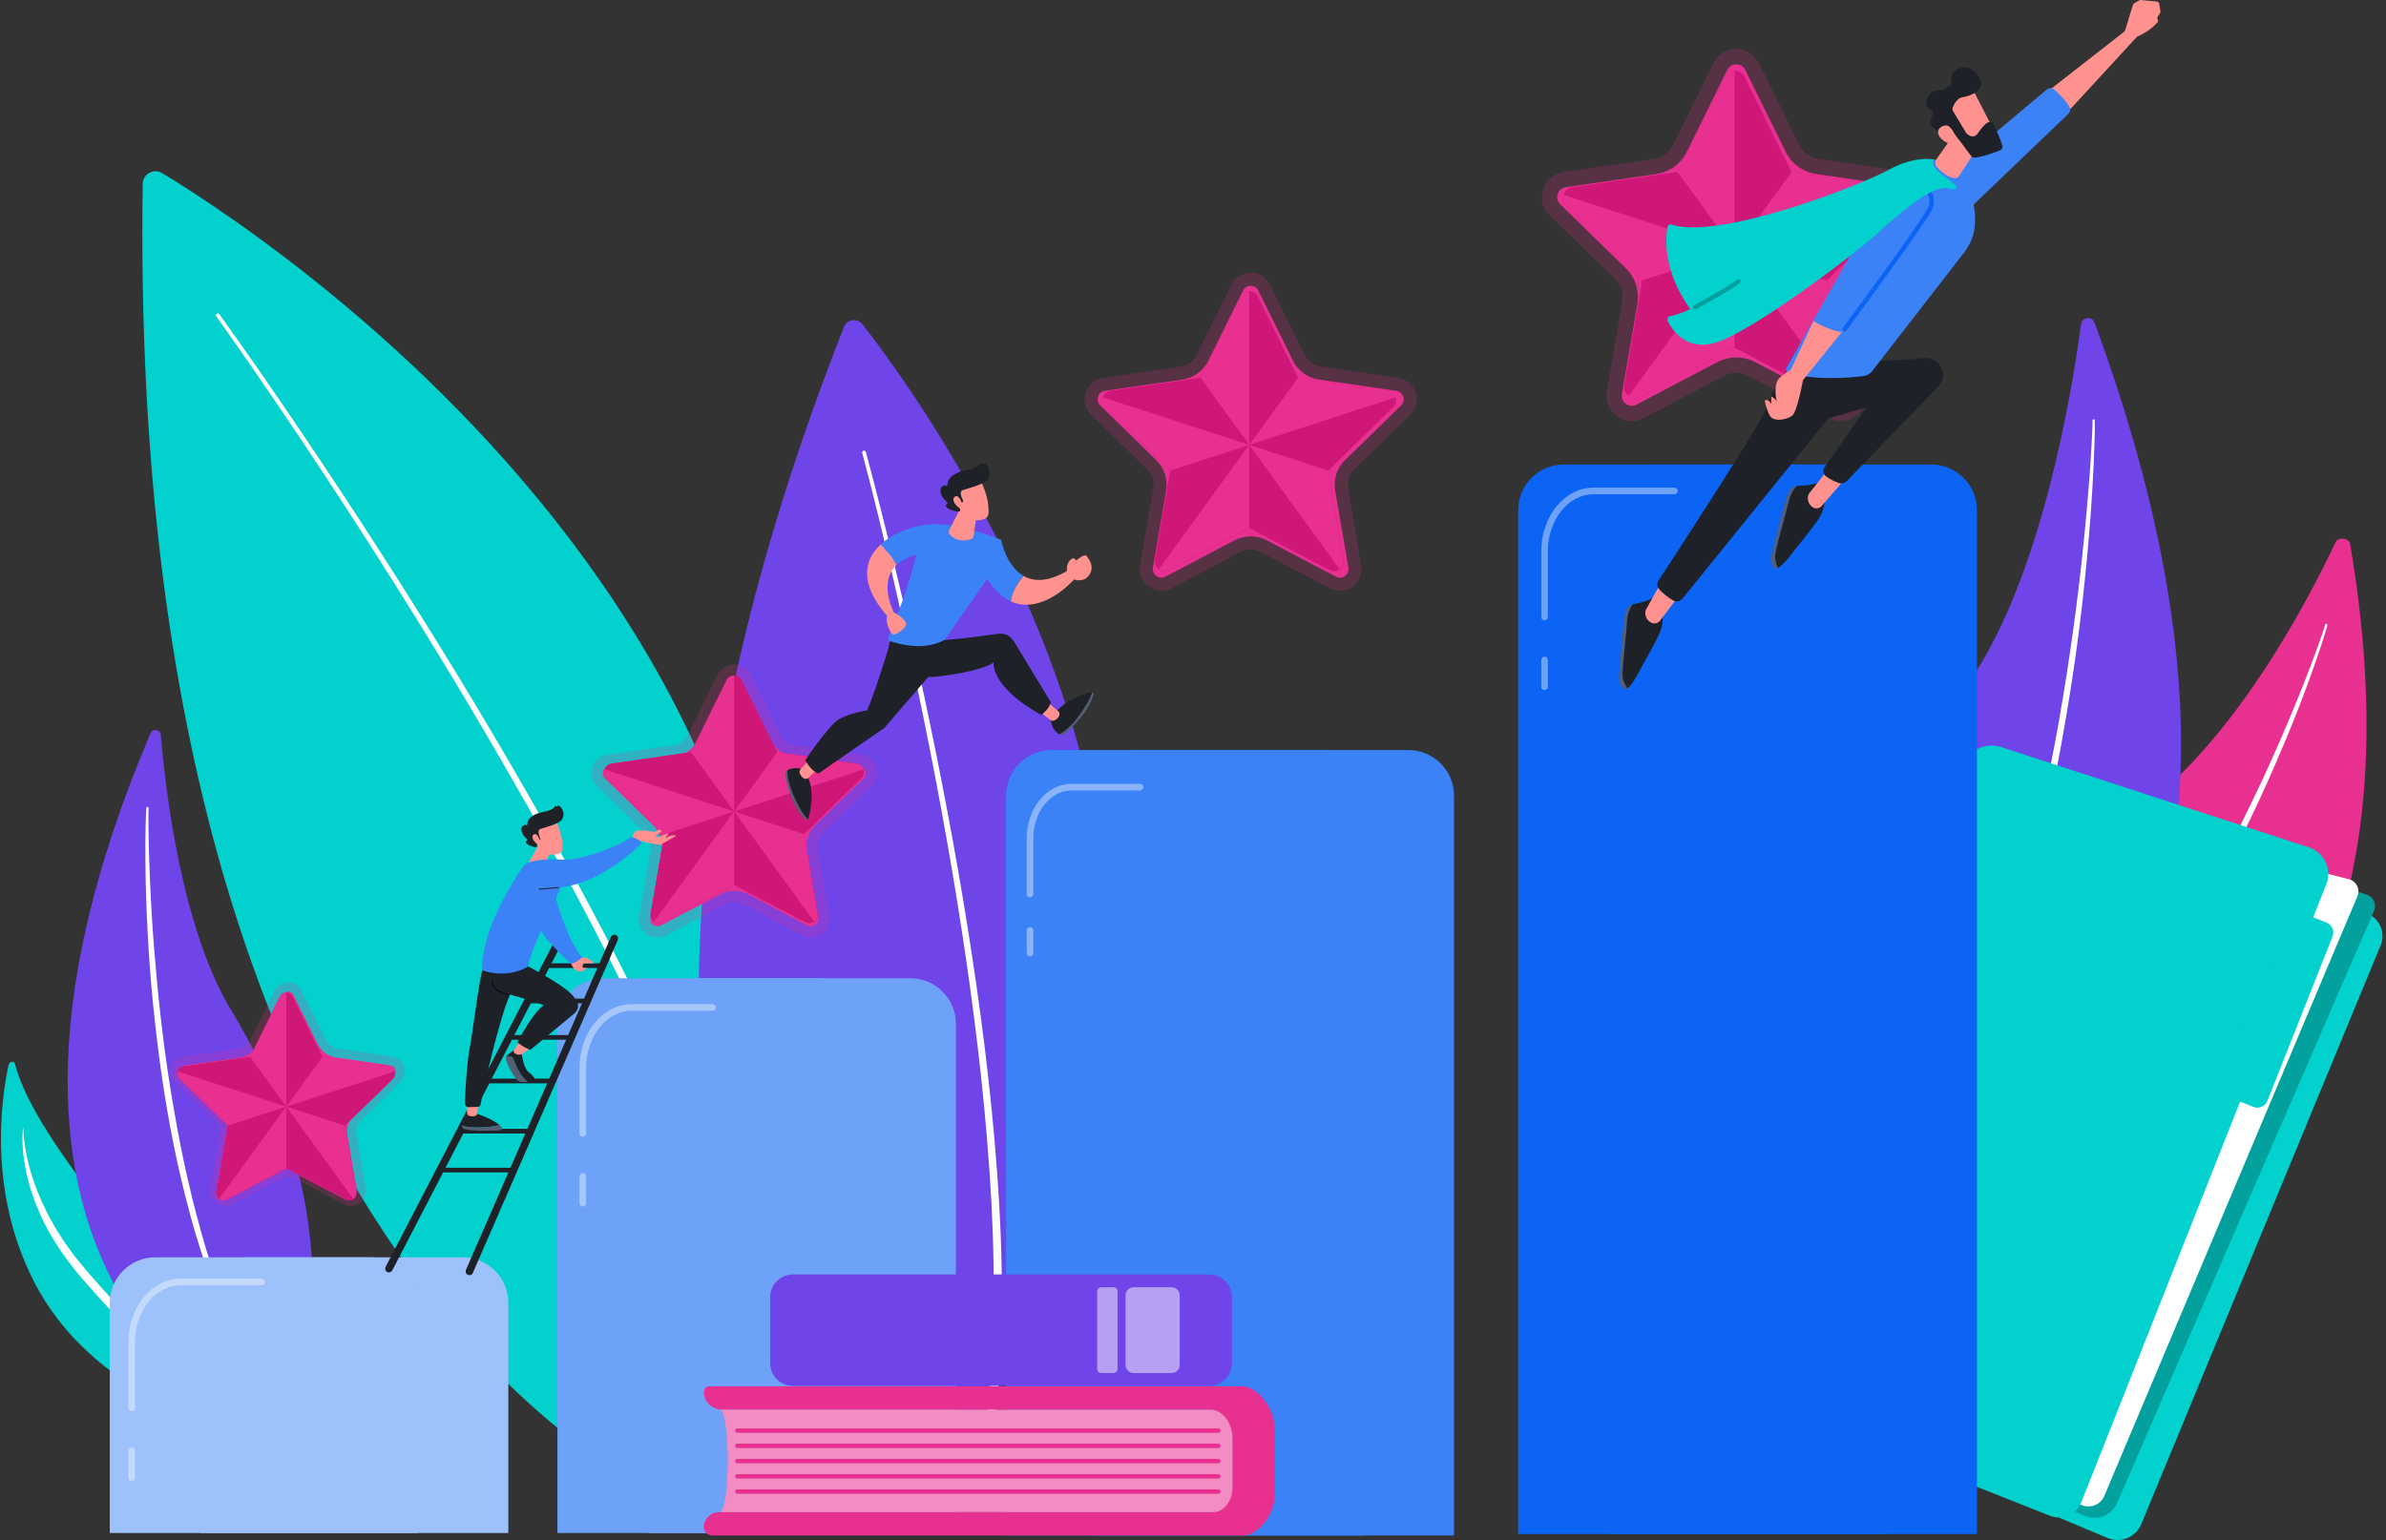 <svg width="570" height="368" viewBox="0 0 570 368" fill="none" xmlns="http://www.w3.org/2000/svg">
<rect x="0" y="0" width="570" height="368" fill="#333333" stroke="none"/>
<g clip-path="url(#clip0_7822_70955)">
<path d="M561.433 130.006C561.18 128.519 558.585 128.208 557.936 129.589C551.658 142.935 533.791 177.478 509.884 194.459C470.959 222.108 442.108 270.219 462.488 298.441C462.488 298.441 588.923 292.006 561.433 130.006Z" fill="#E83090"/>
<path d="M555.972 149.377C555.874 149.862 555.75 150.224 555.639 150.638L555.276 151.835L554.519 154.216C554.002 155.8 553.457 157.373 552.908 158.945C551.809 162.088 550.639 165.206 549.456 168.319C547.049 174.528 544.459 180.667 541.738 186.747C536.32 198.92 530.143 210.751 523.421 222.262C520.046 228.012 516.426 233.616 512.679 239.131C508.902 244.627 504.922 249.984 500.746 255.185C496.522 260.349 492.066 265.319 487.415 270.099C485.018 272.419 482.663 274.78 480.143 276.967C477.704 279.241 475.077 281.3 472.505 283.414C472.392 283.506 472.226 283.49 472.134 283.378C472.043 283.267 472.058 283.104 472.166 283.011L472.173 283.005C477.217 278.683 482.052 274.137 486.633 269.34C491.18 264.512 495.528 259.501 499.642 254.3C503.729 249.079 507.684 243.753 511.403 238.26C515.113 232.762 518.64 227.142 522.051 221.452C525.429 215.741 528.658 209.941 531.736 204.061L534.016 199.636L536.23 195.177C537.688 192.195 539.141 189.21 540.535 186.197C543.339 180.178 545.982 174.084 548.502 167.939C549.752 164.863 550.991 161.781 552.158 158.672C552.743 157.118 553.316 155.559 553.876 153.996L554.702 151.648L555.099 150.47C555.219 150.086 555.362 149.659 555.447 149.332L555.466 149.26C555.502 149.121 555.644 149.038 555.783 149.074C555.917 149.109 555.998 149.243 555.972 149.377Z" fill="white"/>
<path d="M500.374 77.094C499.772 75.461 497.376 75.72 497.145 77.445C494.915 94.121 487.696 137.664 470.642 162.641C442.874 203.311 429.278 264.894 454.616 292.209C454.616 292.209 565.896 255.022 500.374 77.094Z" fill="#6F44E8"/>
<path d="M500.417 100.432C500.449 100.955 500.434 101.398 500.439 101.871L500.422 103.267L500.356 106.058C500.3 107.918 500.217 109.776 500.132 111.635C499.951 115.35 499.723 119.064 499.461 122.775C498.926 130.196 498.192 137.602 497.346 144.996C496.509 152.391 495.469 159.763 494.275 167.11C493.074 174.455 491.768 181.787 490.223 189.071C487.161 203.643 483.314 218.065 478.46 232.155C477.874 233.923 477.185 235.656 476.552 237.408L475.583 240.028C475.249 240.897 474.892 241.758 474.547 242.624C473.843 244.349 473.18 246.089 472.443 247.8L470.203 252.92C467.079 259.684 463.664 266.318 459.786 272.677C459.711 272.801 459.549 272.841 459.425 272.765C459.303 272.691 459.263 272.535 459.332 272.411L459.334 272.409C462.975 265.939 466.256 259.282 469.206 252.479L471.361 247.352C472.07 245.639 472.705 243.896 473.381 242.17C473.71 241.304 474.053 240.443 474.373 239.573L475.299 236.951C475.904 235.199 476.564 233.466 477.123 231.698C479.501 224.674 481.591 217.554 483.522 210.393C485.449 203.23 487.082 195.99 488.665 188.743C491.773 174.23 494.113 159.558 496.032 144.836C496.977 137.472 497.775 130.088 498.438 122.692C498.775 118.994 499.078 115.293 499.335 111.589C499.459 109.736 499.574 107.883 499.677 106.03L499.818 103.25L499.873 101.86C499.884 101.404 499.904 100.917 499.896 100.512L499.895 100.453C499.892 100.309 500.007 100.19 500.151 100.187C500.292 100.184 500.408 100.293 500.417 100.432Z" fill="white"/>
<path d="M38.749 41.365C69.682 60.139 245.231 176.746 165.399 361.133C165.399 361.133 30.067 314.117 34.096 43.927C34.132 41.564 36.728 40.139 38.749 41.365Z" fill="#03D1CE"/>
<path d="M52.395 75.078C59.152 84.464 65.708 93.98 72.185 103.555C78.656 113.132 85.017 122.784 91.264 132.509C97.511 142.235 103.645 152.033 109.662 161.905C115.674 171.779 121.535 181.746 127.269 191.786C138.7 211.885 149.556 232.332 159.274 253.338C164.166 263.825 168.681 274.493 172.783 285.325C176.868 296.161 180.534 307.179 183.311 318.459C183.45 319.024 183.105 319.594 182.54 319.733C181.975 319.873 181.405 319.527 181.266 318.962L181.265 318.958L181.263 318.953C178.563 307.774 174.97 296.809 170.952 286.011C166.918 275.217 162.468 264.568 157.636 254.091C148.039 233.105 137.291 212.646 125.965 192.525C120.282 182.474 114.472 172.493 108.509 162.603C102.542 152.715 96.456 142.899 90.257 133.154C84.057 123.409 77.743 113.737 71.319 104.138C64.89 94.543 58.375 84.999 51.672 75.601L51.669 75.598C51.526 75.398 51.573 75.119 51.773 74.976C51.974 74.832 52.251 74.877 52.395 75.078Z" fill="white"/>
<path d="M560.083 215.707L565.797 218.396C568.623 219.726 569.906 223.041 568.713 225.927L511.542 364.204C510.24 367.353 506.623 368.84 503.483 367.517L463.578 350.706L560.083 215.707Z" fill="#03D1CE"/>
<path d="M489.746 187.964L565.47 213.82C567.036 214.354 567.813 216.112 567.154 217.631L505.767 359.137C504.457 362.156 500.936 363.53 497.927 362.195L446.536 339.398L489.746 187.964Z" fill="#02A19E"/>
<path d="M492.518 192.549L561.171 210.111C562.936 210.562 563.886 212.478 563.178 214.156L502.707 357.452C501.854 359.473 499.568 360.471 497.507 359.723L448.873 342.074L492.518 192.549Z" fill="white"/>
<path d="M478.191 178.556L551.604 202.492C555.262 203.685 557.157 207.717 555.738 211.295L497.233 358.91C496.046 361.903 492.658 363.368 489.665 362.182L423.609 336.002C420.492 334.766 418.886 331.309 419.952 328.131L468.471 183.445C469.82 179.423 474.158 177.241 478.191 178.556Z" fill="#03D1CE"/>
<path d="M538.333 264.499L531.97 261.977C530.652 261.454 530.006 259.962 530.529 258.643L546.095 219.367C546.618 218.049 548.11 217.404 549.429 217.926L555.792 220.448C557.11 220.97 557.755 222.463 557.233 223.782L541.666 263.057C541.144 264.376 539.651 265.021 538.333 264.499Z" fill="#03D1CE"/>
<path d="M206.031 77.48C224.793 101.398 328.294 245.047 210.942 366.383C210.942 366.383 118.459 289.354 201.615 78.117C202.342 76.269 204.805 75.917 206.031 77.48Z" fill="#6F44E8"/>
<path d="M206.848 108.006C209.387 117.387 211.729 126.809 213.99 136.254C216.246 145.699 218.394 155.171 220.431 164.666C224.505 183.657 228.156 202.743 231.216 221.931C234.261 241.119 236.752 260.411 238.182 279.809C238.928 289.504 239.323 299.232 239.346 308.967C239.354 318.701 238.979 328.454 237.826 338.155C237.757 338.732 237.233 339.145 236.655 339.076C236.078 339.008 235.665 338.484 235.734 337.906L235.734 337.9L235.735 337.896C236.924 328.317 237.349 318.638 237.391 308.964C237.419 299.287 237.077 289.601 236.383 279.936C235.059 260.599 232.675 241.334 229.734 222.163C226.779 202.991 223.232 183.908 219.261 164.914C217.275 155.417 215.179 145.943 212.974 136.494C210.764 127.047 208.471 117.614 205.987 108.241L205.986 108.237C205.923 107.999 206.065 107.754 206.303 107.691C206.541 107.629 206.784 107.77 206.848 108.006Z" fill="white"/>
<path d="M472.283 366.583H384.357V121.906C384.357 115.883 389.24 111 395.264 111H461.376C467.4 111 472.283 115.883 472.283 121.906V366.583Z" fill="#0B64F4"/>
<path d="M450.605 366.583H362.68V121.906C362.68 115.883 367.563 111 373.586 111H439.699C445.722 111 450.605 115.883 450.605 121.906V366.583Z" fill="#0B64F4"/>
<path d="M368.984 148.233C368.548 148.233 368.194 147.879 368.194 147.443V131.733C368.194 123.348 373.794 116.526 380.676 116.526H400.011C400.447 116.526 400.801 116.88 400.801 117.316C400.801 117.753 400.447 118.106 400.011 118.106H380.676C374.665 118.106 369.774 124.219 369.774 131.733V147.442C369.774 147.879 369.421 148.233 368.984 148.233Z" fill="white" fill-opacity="0.4"/>
<path d="M368.984 164.89C368.548 164.89 368.194 164.536 368.194 164.1V157.699C368.194 157.263 368.548 156.909 368.984 156.909C369.421 156.909 369.774 157.263 369.774 157.699V164.1C369.774 164.536 369.421 164.89 368.984 164.89Z" fill="white" fill-opacity="0.4"/>
<path d="M347.361 366.905H262.024V190.134C262.024 184.111 266.907 179.228 272.93 179.228H336.455C342.478 179.228 347.361 184.111 347.361 190.134V366.905Z" fill="#3A82F6"/>
<path d="M325.683 366.905H240.346V190.134C240.346 184.111 245.229 179.228 251.252 179.228H314.777C320.8 179.228 325.683 184.111 325.683 190.134V366.905Z" fill="#3A82F6"/>
<path d="M246.067 214.418C245.631 214.418 245.277 214.064 245.277 213.628V200.312C245.277 193.139 250.078 187.303 255.977 187.303H272.365C272.802 187.303 273.155 187.657 273.155 188.093C273.155 188.53 272.802 188.883 272.365 188.883H255.977C250.949 188.883 246.858 194.011 246.858 200.312V213.628C246.858 214.064 246.504 214.418 246.067 214.418Z" fill="white" fill-opacity="0.4"/>
<path d="M246.067 228.536C245.631 228.536 245.277 228.182 245.277 227.746V222.321C245.277 221.885 245.631 221.531 246.067 221.531C246.504 221.531 246.857 221.885 246.857 222.321V227.746C246.858 228.182 246.504 228.536 246.067 228.536Z" fill="white" fill-opacity="0.4"/>
<path d="M53.054 340.521C53.054 340.521 55.603 326.671 44.289 312.923C33.793 300.166 7.605 270.694 3.566 254.17C3.388 253.438 2.228 253.678 2.054 254.485C0.189 263.14 -2.755 284.801 8.03 306.066C21.938 333.488 53.054 340.521 53.054 340.521Z" fill="#03D1CE"/>
<path d="M5.569 269.562C5.59 271.298 5.808 273.023 6.107 274.723C6.239 275.576 6.434 276.418 6.617 277.26C6.801 278.102 7.058 278.927 7.262 279.762C8.207 283.072 9.49 286.274 11.033 289.335L11.6 290.488C11.793 290.87 12.016 291.238 12.222 291.613C12.648 292.357 13.052 293.112 13.493 293.847L14.886 296.007C15.329 296.74 15.84 297.429 16.342 298.123C16.847 298.815 17.336 299.519 17.854 300.201L19.484 302.19C20.543 303.528 21.721 304.819 22.849 306.128C25.145 308.724 27.483 311.282 29.849 313.818C32.217 316.351 34.622 318.854 37.024 321.37C38.227 322.626 39.433 323.881 40.615 325.165C41.211 325.802 41.802 326.443 42.386 327.095L43.265 328.067L44.117 329.068C45.258 330.396 46.339 331.788 47.358 333.224C48.357 334.678 49.236 336.224 49.894 337.866C49.948 338.001 49.883 338.155 49.748 338.209C49.62 338.26 49.477 338.205 49.415 338.085L49.41 338.077C48.629 336.548 47.657 335.135 46.61 333.776C45.528 332.44 44.389 331.15 43.181 329.912C40.793 327.416 38.279 325.019 35.805 322.573L32.087 318.905C30.864 317.662 29.637 316.425 28.43 315.164C27.215 313.913 26.017 312.644 24.832 311.363C23.657 310.073 22.483 308.781 21.327 307.473C16.678 302.29 12.36 296.516 9.544 290.037C8.105 286.817 6.956 283.462 6.239 280.015C5.899 278.288 5.612 276.553 5.481 274.802C5.342 273.055 5.306 271.295 5.503 269.556C5.505 269.539 5.521 269.526 5.539 269.528C5.556 269.529 5.568 269.546 5.569 269.562Z" fill="white"/>
<path d="M35.956 175.228C36.478 174.003 38.299 174.292 38.41 175.619C39.48 188.447 43.342 221.998 55.425 241.734C75.1 273.869 83.149 321.448 62.747 341.36C62.747 341.36 -20.88 308.711 35.956 175.228Z" fill="#6F44E8"/>
<path d="M35.491 193.154C35.473 193.45 35.47 193.828 35.463 194.175L35.457 195.239L35.468 197.368L35.532 201.627C35.596 204.467 35.696 207.306 35.822 210.143C36.063 215.819 36.4 221.489 36.854 227.15C37.787 238.468 39.01 249.764 40.844 260.966C41.785 266.561 42.748 272.153 43.944 277.699C45.142 283.242 46.467 288.758 48.007 294.215C51.048 305.136 54.909 315.842 59.949 326.02C60.015 326.15 59.963 326.308 59.833 326.374C59.707 326.438 59.553 326.388 59.483 326.266C56.734 321.27 54.36 316.073 52.209 310.788C50.101 305.485 48.303 300.066 46.648 294.606C43.462 283.648 41.054 272.476 39.272 261.217C38.371 255.588 37.655 249.932 37.02 244.27C36.388 238.607 35.879 232.931 35.533 227.245C35.179 221.56 34.908 215.87 34.796 210.176C34.746 207.329 34.722 204.481 34.733 201.634C34.744 200.21 34.755 198.786 34.788 197.363L34.853 195.227L34.898 194.158C34.921 193.795 34.927 193.461 34.975 193.049C34.992 192.906 35.121 192.803 35.264 192.82C35.402 192.836 35.502 192.957 35.494 193.094L35.491 193.154Z" fill="white"/>
<path d="M228.375 366.314H154.842V244.664C154.842 238.641 159.725 233.758 165.748 233.758H217.469C223.493 233.758 228.375 238.641 228.375 244.664V366.314Z" fill="#6DA2F8"/>
<path d="M206.697 366.314H133.164V244.664C133.164 238.641 138.047 233.758 144.07 233.758H195.791C201.814 233.758 206.697 238.641 206.697 244.664L206.697 366.314Z" fill="#6DA2F8"/>
<path d="M139.234 271.651C138.798 271.651 138.444 271.297 138.444 270.861V255.151C138.444 246.767 144.044 239.945 150.926 239.945H170.261C170.697 239.945 171.051 240.299 171.051 240.735C171.051 241.171 170.697 241.525 170.261 241.525H150.926C144.915 241.525 140.024 247.638 140.024 255.151V270.861C140.024 271.297 139.671 271.651 139.234 271.651Z" fill="white" fill-opacity="0.4"/>
<path d="M139.234 288.308C138.798 288.308 138.444 287.954 138.444 287.518V281.118C138.444 280.682 138.798 280.328 139.234 280.328C139.671 280.328 140.024 280.682 140.024 281.118V287.518C140.024 287.954 139.671 288.308 139.234 288.308Z" fill="white" fill-opacity="0.4"/>
<path d="M420.209 15.088L429.865 34.655C430.748 36.443 432.454 37.682 434.427 37.968L456.019 41.106C460.988 41.828 462.972 47.934 459.376 51.438L443.752 66.669C442.324 68.06 441.672 70.065 442.01 72.031L445.698 93.536C446.547 98.484 441.353 102.258 436.909 99.922L417.596 89.769C415.831 88.841 413.723 88.841 411.958 89.769L392.645 99.922C388.201 102.258 383.007 98.484 383.855 93.536L387.544 72.031C387.881 70.065 387.229 68.06 385.801 66.669L370.177 51.438C366.582 47.934 368.565 41.828 373.534 41.106L395.127 37.968C397.1 37.682 398.805 36.443 399.688 34.655L409.344 15.088C411.567 10.586 417.987 10.586 420.209 15.088Z" fill="#E83090" fill-opacity="0.2"/>
<path d="M439.729 96.972C439.352 96.972 438.976 96.875 438.611 96.683L419.299 86.53C417.91 85.799 416.346 85.413 414.777 85.413C413.208 85.413 411.644 85.8 410.255 86.53L390.942 96.683C390.577 96.875 390.202 96.972 389.825 96.972C389.131 96.972 388.437 96.641 387.969 96.086C387.652 95.709 387.306 95.068 387.462 94.155L391.151 72.65C391.691 69.497 390.647 66.282 388.356 64.049L372.732 48.819C371.768 47.879 371.986 46.786 372.125 46.36C372.263 45.934 372.729 44.921 374.061 44.728L395.653 41.59C398.819 41.13 401.554 39.143 402.97 36.274L412.626 16.708C413.222 15.502 414.329 15.371 414.777 15.371C415.225 15.371 416.332 15.502 416.928 16.708L426.584 36.274C428 39.143 430.735 41.13 433.901 41.59L455.493 44.728C456.825 44.921 457.291 45.934 457.43 46.36C457.568 46.786 457.786 47.879 456.823 48.819L441.198 64.049C438.908 66.282 437.863 69.497 438.403 72.65L442.092 94.155C442.249 95.068 441.903 95.709 441.585 96.085C441.116 96.641 440.422 96.972 439.729 96.972Z" fill="#E83090"/>
<path d="M394.295 67.422C394.064 67.422 393.849 67.275 393.773 67.042C393.133 65.073 392.011 63.267 390.527 61.821L384.583 56.027C384.366 55.815 384.361 55.468 384.573 55.251C384.784 55.033 385.132 55.029 385.349 55.24L391.293 61.035C392.903 62.605 394.122 64.565 394.817 66.703C394.91 66.991 394.753 67.301 394.464 67.395C394.408 67.413 394.351 67.422 394.295 67.422Z" fill="white"/>
<path d="M405.967 85.198C405.77 85.198 405.579 85.092 405.481 84.905C405.34 84.636 405.443 84.305 405.712 84.164L408.297 82.804C410.288 81.758 412.528 81.205 414.777 81.205C417.025 81.205 419.266 81.758 421.257 82.805C421.525 82.946 421.628 83.278 421.487 83.546C421.346 83.814 421.014 83.917 420.746 83.776C418.912 82.812 416.848 82.302 414.777 82.302C412.705 82.302 410.641 82.812 408.808 83.776L406.222 85.135C406.141 85.178 406.053 85.198 405.967 85.198Z" fill="white"/>
<path d="M432.844 89.562C432.413 89.562 431.98 89.498 431.555 89.368C431.265 89.28 431.102 88.973 431.19 88.683C431.279 88.393 431.585 88.23 431.875 88.318C432.987 88.658 434.184 88.391 435.077 87.605C435.972 86.817 436.369 85.687 436.166 84.505L434.255 73.36C433.48 68.842 434.977 64.234 438.26 61.035L446.357 53.142C447.298 52.224 447.618 50.93 447.212 49.679C446.805 48.428 445.786 47.569 444.485 47.38L433.295 45.754C428.759 45.095 424.839 42.247 422.81 38.136L417.806 27.997C417.224 26.818 416.091 26.114 414.776 26.114C413.461 26.114 412.329 26.818 411.747 27.997L406.743 38.136C404.714 42.247 400.794 45.095 396.258 45.754L385.068 47.38C384.401 47.477 383.792 47.757 383.308 48.189C383.082 48.391 382.735 48.371 382.533 48.145C382.331 47.919 382.351 47.571 382.577 47.37C383.223 46.794 384.029 46.421 384.911 46.294L396.1 44.667C400.278 44.06 403.889 41.437 405.758 37.65L410.762 27.511C411.522 25.972 413.06 25.016 414.776 25.016C416.492 25.016 418.03 25.972 418.79 27.511L423.794 37.65C425.663 41.438 429.274 44.06 433.453 44.667L444.642 46.294C446.34 46.54 447.725 47.708 448.255 49.34C448.786 50.972 448.352 52.731 447.122 53.928L439.026 61.821C436.002 64.768 434.623 69.013 435.336 73.175L437.248 84.319C437.513 85.862 436.972 87.398 435.802 88.429C434.961 89.17 433.913 89.562 432.844 89.562Z" fill="white"/>
<g clip-path="url(#clip1_7822_70955)">
<path d="M453.089 44.74L428.006 41.096L416.789 18.366C415.807 16.378 412.963 16.377 411.981 18.366L400.764 41.096L375.681 44.74C373.487 45.059 372.606 47.764 374.195 49.313L392.345 67.005L388.06 91.986C387.888 92.992 388.301 94.008 389.127 94.608C389.952 95.208 391.046 95.287 391.95 94.812L414.385 83.018C438.81 95.858 437.132 95.12 438.067 95.12C439.719 95.12 440.991 93.631 440.709 91.986L436.425 67.005L454.575 49.313C456.162 47.765 455.285 45.059 453.089 44.74Z" fill="#CF1777"/>
<path d="M414.385 16.872C413.362 16.872 412.432 17.453 411.981 18.366L400.763 41.096L375.681 44.74C373.487 45.059 372.606 47.764 374.195 49.312L392.345 67.005L388.06 91.986C387.888 92.992 388.301 94.008 389.127 94.608C389.952 95.208 391.046 95.287 391.95 94.812L414.385 83.017H414.385V16.872Z" fill="#E83090"/>
<path d="M375.681 44.74C373.487 45.059 372.606 47.764 374.195 49.312L392.345 67.005L388.06 91.986C387.888 92.992 388.301 94.008 389.127 94.608C389.952 95.208 391.046 95.287 391.95 94.812L414.385 83.018C438.81 95.858 437.132 95.12 438.067 95.12C438.623 95.12 439.176 94.947 439.643 94.608L400.763 41.095L375.681 44.74Z" fill="#CF1777"/>
<path d="M374.195 49.313L392.345 67.005L388.06 91.986C387.888 92.992 388.301 94.008 389.127 94.608C389.952 95.208 391.046 95.287 391.95 94.812L414.385 83.018C438.809 95.858 437.132 95.12 438.067 95.12C439.719 95.12 440.991 93.631 440.709 91.986L436.424 67.005L373.516 46.565C373.203 47.688 373.517 48.652 374.195 49.313Z" fill="#E83090"/>
<path d="M388.06 91.986C387.888 92.992 388.301 94.008 389.127 94.608C389.952 95.208 391.046 95.287 391.95 94.812L414.385 83.017C438.809 95.858 437.132 95.12 438.067 95.12C439.719 95.12 440.991 93.631 440.709 91.986L436.424 67.005L454.575 49.312C455.305 48.6 455.568 47.535 455.253 46.565L392.345 67.005L388.06 91.986Z" fill="#CF1777"/>
<path d="M391.95 94.812L414.385 83.017C438.81 95.858 437.132 95.12 438.067 95.12C439.719 95.12 440.991 93.631 440.709 91.986L436.425 67.005L454.575 49.312C456.162 47.765 455.284 45.059 453.089 44.74L428.006 41.096L389.127 94.608C389.952 95.208 391.047 95.287 391.95 94.812Z" fill="#E83090"/>
<path d="M455.253 46.565L414.385 59.843L389.127 94.608C389.952 95.208 391.047 95.287 391.95 94.812L414.385 83.018C438.81 95.858 437.132 95.12 438.067 95.12C439.719 95.12 440.991 93.631 440.709 91.986L436.425 67.005L454.575 49.312C455.305 48.6 455.568 47.535 455.253 46.565Z" fill="#CF1777"/>
<path d="M436.425 67.005L414.385 59.843L389.127 94.608C389.952 95.208 391.047 95.287 391.95 94.812L414.385 83.017C438.81 95.858 437.132 95.12 438.067 95.12C439.719 95.12 440.991 93.631 440.709 91.986L436.425 67.005Z" fill="#E83090"/>
<path d="M389.127 94.608C389.952 95.208 391.047 95.287 391.95 94.812L414.385 83.017C438.81 95.858 437.132 95.12 438.067 95.12C438.623 95.12 439.176 94.947 439.643 94.608L414.385 59.843L389.127 94.608Z" fill="#CF1777"/>
<path d="M414.385 59.844L414.385 59.843L389.127 94.608C389.952 95.208 391.047 95.287 391.95 94.812L414.385 83.017H414.385V59.844Z" fill="#E83090"/>
</g>
<path d="M303.42 68.058L311.673 84.781C312.427 86.309 313.885 87.368 315.572 87.613L334.027 90.295C338.273 90.912 339.969 96.131 336.896 99.126L323.542 112.144C322.322 113.333 321.765 115.047 322.053 116.726L325.205 135.107C325.931 139.337 321.491 142.562 317.693 140.565L301.186 131.887C299.678 131.094 297.876 131.094 296.367 131.887L279.861 140.565C276.062 142.562 271.623 139.337 272.348 135.107L275.501 116.726C275.789 115.047 275.232 113.333 274.012 112.144L260.657 99.126C257.584 96.131 259.28 90.912 263.527 90.295L281.982 87.613C283.668 87.368 285.126 86.309 285.88 84.781L294.134 68.058C296.033 64.209 301.521 64.209 303.42 68.058Z" fill="#E83090" fill-opacity="0.2"/>
<path d="M320.103 138.044C319.782 138.044 319.46 137.961 319.149 137.797L302.642 129.119C301.455 128.494 300.118 128.165 298.777 128.165C297.436 128.165 296.099 128.495 294.912 129.119L278.405 137.797C278.094 137.961 277.772 138.044 277.451 138.044C276.857 138.044 276.264 137.761 275.864 137.286C275.593 136.964 275.297 136.416 275.431 135.636L278.584 117.256C279.046 114.561 278.153 111.813 276.195 109.904L262.841 96.887C262.017 96.084 262.204 95.15 262.322 94.786C262.44 94.421 262.838 93.556 263.977 93.39L282.432 90.709C285.137 90.316 287.475 88.617 288.685 86.165L296.939 69.442C297.448 68.411 298.394 68.299 298.777 68.299C299.16 68.299 300.106 68.411 300.615 69.442L308.869 86.165C310.079 88.617 312.417 90.316 315.122 90.709L333.578 93.39C334.716 93.556 335.114 94.421 335.233 94.786C335.351 95.15 335.537 96.084 334.714 96.887L321.359 109.904C319.402 111.813 318.509 114.561 318.971 117.255L322.123 135.636C322.257 136.416 321.962 136.964 321.69 137.286C321.289 137.76 320.696 138.044 320.103 138.044Z" fill="#E83090"/>
<path d="M281.271 112.787C281.073 112.787 280.889 112.661 280.825 112.463C280.278 110.779 279.318 109.236 278.05 108L272.97 103.048C272.784 102.867 272.78 102.57 272.961 102.384C273.142 102.199 273.439 102.195 273.625 102.376L278.705 107.328C280.082 108.67 281.123 110.345 281.717 112.173C281.797 112.419 281.662 112.684 281.416 112.764C281.368 112.78 281.319 112.787 281.271 112.787Z" fill="white"/>
<path d="M291.247 127.981C291.079 127.981 290.916 127.89 290.832 127.73C290.711 127.501 290.799 127.217 291.029 127.096L293.239 125.935C294.94 125.04 296.855 124.568 298.777 124.568C300.699 124.568 302.614 125.04 304.315 125.935C304.545 126.056 304.633 126.339 304.512 126.568C304.392 126.798 304.108 126.886 303.879 126.765C302.312 125.941 300.547 125.506 298.777 125.506C297.006 125.506 295.242 125.941 293.675 126.765L291.465 127.927C291.396 127.964 291.321 127.981 291.247 127.981Z" fill="white"/>
<path d="M314.219 131.71C313.851 131.71 313.48 131.656 313.117 131.545C312.869 131.469 312.73 131.207 312.805 130.959C312.881 130.711 313.143 130.572 313.391 130.648C314.341 130.938 315.364 130.71 316.127 130.038C316.893 129.364 317.232 128.398 317.058 127.388L315.425 117.863C314.763 114.001 316.042 110.063 318.848 107.328L325.768 100.582C326.573 99.798 326.846 98.692 326.499 97.623C326.152 96.553 325.28 95.819 324.168 95.657L314.605 94.268C310.727 93.704 307.377 91.27 305.643 87.757L301.366 79.091C300.868 78.083 299.9 77.481 298.776 77.481C297.652 77.481 296.684 78.083 296.187 79.091L291.91 87.757C290.176 91.27 286.826 93.704 282.948 94.268L273.385 95.657C272.814 95.74 272.294 95.979 271.88 96.349C271.687 96.521 271.39 96.504 271.218 96.311C271.045 96.118 271.062 95.821 271.255 95.649C271.807 95.156 272.497 94.838 273.25 94.729L282.813 93.339C286.385 92.82 289.471 90.578 291.068 87.341L295.345 78.675C295.995 77.36 297.309 76.543 298.776 76.543C300.243 76.543 301.558 77.36 302.207 78.675L306.484 87.341C308.081 90.578 311.167 92.82 314.739 93.339L324.302 94.729C325.754 94.94 326.937 95.937 327.391 97.332C327.844 98.728 327.473 100.231 326.423 101.254L319.502 108C316.918 110.519 315.739 114.147 316.349 117.704L317.983 127.229C318.209 128.548 317.747 129.861 316.747 130.742C316.028 131.376 315.132 131.71 314.219 131.71Z" fill="white"/>
<g clip-path="url(#clip2_7822_70955)">
<path d="M331.522 93.401L310.084 90.286L300.496 70.859C299.658 69.16 297.226 69.159 296.387 70.859L286.8 90.286L265.361 93.401C263.486 93.674 262.733 95.985 264.092 97.309L279.604 112.431L275.942 133.782C275.795 134.642 276.148 135.511 276.854 136.023C277.559 136.536 278.494 136.604 279.266 136.198L298.442 126.117C319.318 137.092 317.884 136.461 318.683 136.461C320.095 136.461 321.182 135.188 320.941 133.782L317.279 112.431L332.792 97.309C334.149 95.986 333.399 93.674 331.522 93.401Z" fill="#CF1777"/>
<path d="M298.442 69.582C297.568 69.582 296.772 70.079 296.387 70.859L286.8 90.286L265.361 93.401C263.486 93.674 262.733 95.985 264.092 97.309L279.604 112.431L275.942 133.782C275.795 134.642 276.148 135.511 276.854 136.023C277.559 136.536 278.494 136.603 279.266 136.198L298.442 126.117H298.442V69.582Z" fill="#E83090"/>
<path d="M265.361 93.401C263.486 93.674 262.733 95.985 264.092 97.309L279.604 112.431L275.942 133.782C275.795 134.642 276.148 135.511 276.854 136.023C277.559 136.536 278.494 136.603 279.266 136.198L298.442 126.117C319.318 137.092 317.884 136.461 318.683 136.461C319.158 136.461 319.631 136.313 320.03 136.023L286.8 90.286L265.361 93.401Z" fill="#CF1777"/>
<path d="M264.091 97.309L279.604 112.431L275.942 133.782C275.795 134.642 276.148 135.511 276.854 136.023C277.559 136.536 278.494 136.604 279.266 136.198L298.442 126.117C319.318 137.092 317.884 136.461 318.683 136.461C320.095 136.461 321.182 135.188 320.941 133.782L317.279 112.431L263.511 94.96C263.244 95.921 263.512 96.744 264.091 97.309Z" fill="#E83090"/>
<path d="M275.942 133.782C275.794 134.642 276.148 135.511 276.853 136.023C277.559 136.536 278.494 136.603 279.266 136.198L298.441 126.117C319.317 137.092 317.883 136.461 318.683 136.461C320.095 136.461 321.182 135.188 320.941 133.782L317.279 112.431L332.792 97.309C333.416 96.7 333.641 95.79 333.372 94.96L279.604 112.431L275.942 133.782Z" fill="#CF1777"/>
<path d="M279.266 136.198L298.442 126.117C319.317 137.092 317.884 136.461 318.683 136.461C320.095 136.461 321.182 135.188 320.941 133.782L317.279 112.431L332.792 97.309C334.149 95.986 333.399 93.674 331.522 93.401L310.084 90.286L276.854 136.023C277.559 136.536 278.494 136.603 279.266 136.198Z" fill="#E83090"/>
<path d="M333.372 94.96L298.442 106.31L276.854 136.023C277.559 136.536 278.494 136.604 279.266 136.198L298.442 126.117C319.317 137.092 317.884 136.461 318.683 136.461C320.095 136.461 321.182 135.188 320.941 133.782L317.279 112.431L332.792 97.309C333.416 96.7 333.641 95.79 333.372 94.96Z" fill="#CF1777"/>
<path d="M317.279 112.431L298.442 106.31L276.854 136.023C277.559 136.536 278.494 136.603 279.266 136.198L298.442 126.117C319.317 137.092 317.884 136.461 318.683 136.461C320.095 136.461 321.182 135.188 320.941 133.782L317.279 112.431Z" fill="#E83090"/>
<path d="M276.854 136.023C277.559 136.536 278.494 136.603 279.266 136.198L298.442 126.117C319.317 137.092 317.884 136.461 318.683 136.461C319.158 136.461 319.631 136.313 320.03 136.023L298.442 106.31L276.854 136.023Z" fill="#CF1777"/>
<path d="M298.442 106.31L298.442 106.31L276.854 136.023C277.559 136.536 278.494 136.603 279.266 136.198L298.442 126.117H298.442V106.31Z" fill="#E83090"/>
</g>
<path d="M179.378 161.256L186.466 175.619C187.114 176.931 188.366 177.841 189.814 178.051L205.664 180.355C209.312 180.885 210.768 185.367 208.129 187.939L196.66 199.119C195.612 200.141 195.133 201.613 195.381 203.055L198.089 218.841C198.712 222.474 194.899 225.244 191.636 223.529L177.46 216.076C176.164 215.395 174.616 215.395 173.321 216.076L159.144 223.529C155.882 225.244 152.069 222.474 152.692 218.841L155.399 203.055C155.647 201.613 155.169 200.141 154.121 199.119L142.651 187.939C140.012 185.367 141.469 180.884 145.116 180.355L160.966 178.051C162.414 177.841 163.667 176.931 164.314 175.619L171.403 161.256C173.034 157.951 177.747 157.951 179.378 161.256Z" fill="#E83090" fill-opacity="0.2"/>
<path d="M193.706 221.364C193.43 221.364 193.154 221.292 192.886 221.152L178.709 213.698C177.69 213.162 176.542 212.879 175.39 212.879C174.238 212.879 173.09 213.162 172.071 213.698L157.894 221.152C157.626 221.292 157.35 221.364 157.074 221.364C156.565 221.364 156.055 221.12 155.711 220.713C155.478 220.436 155.225 219.966 155.339 219.295L158.047 203.509C158.444 201.195 157.677 198.834 155.996 197.195L144.526 186.015C143.819 185.326 143.979 184.524 144.081 184.211C144.182 183.898 144.524 183.155 145.502 183.012L161.352 180.709C163.676 180.372 165.683 178.913 166.723 176.807L173.811 162.444C174.248 161.559 175.061 161.463 175.39 161.463C175.719 161.463 176.532 161.559 176.969 162.444L184.057 176.807C185.096 178.913 187.104 180.372 189.428 180.709L205.278 183.012C206.256 183.154 206.598 183.898 206.699 184.211C206.801 184.524 206.961 185.326 206.254 186.015L194.785 197.195C193.103 198.834 192.336 201.195 192.733 203.509L195.441 219.295C195.556 219.965 195.302 220.436 195.069 220.712C194.725 221.12 194.216 221.364 193.706 221.364Z" fill="#E83090"/>
<path d="M160.355 199.672C160.185 199.672 160.028 199.564 159.972 199.394C159.502 197.948 158.678 196.622 157.589 195.561L153.226 191.308C153.067 191.152 153.064 190.897 153.219 190.738C153.374 190.579 153.629 190.575 153.789 190.731L158.152 194.984C159.334 196.136 160.229 197.575 160.739 199.145C160.808 199.357 160.692 199.584 160.48 199.653C160.439 199.666 160.397 199.672 160.355 199.672Z" fill="white"/>
<path d="M168.923 212.721C168.778 212.721 168.638 212.643 168.566 212.506C168.463 212.309 168.539 212.065 168.736 211.962L170.633 210.964C172.095 210.196 173.739 209.79 175.39 209.79C177.04 209.79 178.685 210.196 180.147 210.964C180.343 211.068 180.419 211.311 180.316 211.508C180.212 211.706 179.968 211.781 179.772 211.678C178.425 210.97 176.91 210.596 175.39 210.596C173.869 210.596 172.354 210.97 171.008 211.677L169.11 212.675C169.051 212.706 168.986 212.721 168.923 212.721Z" fill="white"/>
<path d="M188.653 215.924C188.337 215.924 188.018 215.877 187.706 215.782C187.493 215.717 187.374 215.492 187.439 215.279C187.504 215.066 187.729 214.947 187.942 215.012C188.758 215.261 189.637 215.065 190.292 214.488C190.949 213.909 191.241 213.08 191.092 212.212L189.689 204.032C189.12 200.715 190.219 197.333 192.629 194.984L198.572 189.19C199.263 188.517 199.498 187.567 199.2 186.648C198.901 185.73 198.153 185.099 197.198 184.961L188.984 183.767C185.654 183.284 182.777 181.193 181.287 178.175L177.614 170.732C177.187 169.867 176.356 169.35 175.39 169.35C174.425 169.35 173.594 169.867 173.166 170.732L169.493 178.175C168.004 181.193 165.126 183.283 161.796 183.767L153.583 184.96C153.093 185.032 152.646 185.237 152.29 185.554C152.124 185.702 151.87 185.688 151.721 185.522C151.573 185.356 151.588 185.101 151.754 184.953C152.228 184.53 152.82 184.257 153.467 184.163L161.68 182.969C164.748 182.524 167.398 180.598 168.77 177.818L172.444 170.375C173.001 169.246 174.13 168.544 175.39 168.544C176.65 168.544 177.779 169.246 178.336 170.375L182.01 177.818C183.382 180.598 186.032 182.524 189.1 182.969L197.313 184.163C198.56 184.344 199.576 185.201 199.966 186.399C200.355 187.598 200.037 188.888 199.134 189.767L193.191 195.561C190.971 197.724 189.959 200.84 190.483 203.895L191.886 212.076C192.08 213.208 191.683 214.336 190.825 215.093C190.207 215.637 189.437 215.924 188.653 215.924Z" fill="white"/>
<g clip-path="url(#clip3_7822_70955)">
<path d="M204.649 182.487L185.684 179.731L177.202 162.545C176.46 161.042 174.31 161.041 173.567 162.545L165.086 179.731L146.121 182.487C144.462 182.728 143.796 184.773 144.998 185.944L158.721 199.321L155.481 218.209C155.35 218.97 155.663 219.738 156.287 220.192C156.911 220.645 157.739 220.705 158.422 220.346L175.385 211.428C193.852 221.137 192.584 220.579 193.291 220.579C194.54 220.579 195.502 219.452 195.289 218.209L192.049 199.321L205.772 185.944C206.972 184.774 206.309 182.728 204.649 182.487Z" fill="#CF1777"/>
<path d="M175.385 161.415C174.612 161.415 173.908 161.855 173.567 162.545L165.086 179.731L146.121 182.487C144.462 182.728 143.796 184.773 144.998 185.944L158.721 199.321L155.481 218.209C155.35 218.97 155.663 219.738 156.287 220.191C156.911 220.645 157.739 220.705 158.422 220.346L175.385 211.428H175.385V161.415Z" fill="#E83090"/>
<path d="M146.121 182.487C144.462 182.728 143.796 184.773 144.998 185.944L158.721 199.321L155.481 218.209C155.35 218.97 155.663 219.738 156.287 220.191C156.911 220.645 157.739 220.705 158.422 220.346L175.385 211.428C193.852 221.137 192.584 220.579 193.291 220.579C193.711 220.579 194.129 220.448 194.482 220.191L165.086 179.731L146.121 182.487Z" fill="#CF1777"/>
<path d="M144.998 185.944L158.721 199.321L155.481 218.209C155.351 218.97 155.663 219.738 156.288 220.192C156.912 220.645 157.739 220.705 158.422 220.346L175.385 211.428C193.853 221.137 192.584 220.579 193.291 220.579C194.54 220.579 195.502 219.453 195.289 218.209L192.049 199.321L144.485 183.866C144.248 184.715 144.485 185.444 144.998 185.944Z" fill="#E83090"/>
<path d="M155.481 218.209C155.35 218.97 155.663 219.738 156.287 220.191C156.911 220.645 157.739 220.705 158.422 220.346L175.385 211.428C193.852 221.137 192.584 220.579 193.291 220.579C194.54 220.579 195.502 219.452 195.289 218.209L192.049 199.321L205.772 185.944C206.325 185.405 206.523 184.6 206.285 183.866L158.721 199.321L155.481 218.209Z" fill="#CF1777"/>
<path d="M158.422 220.346L175.385 211.428C193.852 221.137 192.584 220.579 193.291 220.579C194.54 220.579 195.502 219.452 195.288 218.209L192.049 199.321L205.772 185.944C206.972 184.773 206.309 182.728 204.649 182.487L185.684 179.731L156.287 220.191C156.911 220.645 157.739 220.705 158.422 220.346Z" fill="#E83090"/>
<path d="M206.285 183.866L175.385 193.906L156.287 220.191C156.911 220.645 157.739 220.705 158.422 220.346L175.385 211.428C193.852 221.137 192.584 220.579 193.291 220.579C194.54 220.579 195.502 219.452 195.288 218.209L192.049 199.321L205.772 185.944C206.325 185.405 206.523 184.6 206.285 183.866Z" fill="#CF1777"/>
<path d="M192.049 199.321L175.385 193.906L156.287 220.191C156.911 220.645 157.739 220.705 158.422 220.346L175.385 211.428C193.852 221.137 192.584 220.579 193.291 220.579C194.54 220.579 195.502 219.452 195.288 218.209L192.049 199.321Z" fill="#E83090"/>
<path d="M156.287 220.191C156.911 220.645 157.739 220.705 158.422 220.346L175.385 211.428C193.852 221.137 192.584 220.579 193.291 220.579C193.711 220.579 194.129 220.448 194.482 220.191L175.385 193.906L156.287 220.191Z" fill="#CF1777"/>
<path d="M175.385 193.906L175.385 193.906L156.287 220.191C156.911 220.645 157.739 220.705 158.422 220.346L175.385 211.428H175.385V193.906Z" fill="#E83090"/>
</g>
<path d="M72.081 236.77L77.885 248.531C78.416 249.605 79.441 250.35 80.627 250.523L93.606 252.408C96.593 252.843 97.785 256.513 95.624 258.619L86.232 267.774C85.374 268.611 84.983 269.816 85.185 270.997L87.402 283.924C87.912 286.898 84.79 289.167 82.119 287.762L70.51 281.659C69.449 281.102 68.182 281.102 67.121 281.659L55.512 287.762C52.84 289.167 49.718 286.899 50.228 283.924L52.446 270.997C52.648 269.816 52.256 268.61 51.398 267.774L42.006 258.619C39.845 256.513 41.038 252.843 44.024 252.408L57.004 250.523C58.19 250.35 59.215 249.605 59.745 248.531L65.549 236.77C66.886 234.063 70.746 234.063 72.081 236.77Z" fill="#E83090" fill-opacity="0.2"/>
<path d="M83.814 285.989C83.588 285.989 83.362 285.931 83.143 285.815L71.534 279.712C70.699 279.273 69.759 279.041 68.816 279.041C67.873 279.041 66.933 279.273 66.098 279.712L54.489 285.815C54.27 285.93 54.044 285.989 53.817 285.989C53.4 285.989 52.983 285.79 52.702 285.456C52.511 285.229 52.303 284.844 52.397 284.296L54.614 271.369C54.939 269.474 54.311 267.541 52.934 266.199L43.543 257.044C42.964 256.48 43.095 255.823 43.178 255.566C43.261 255.31 43.541 254.701 44.342 254.585L57.321 252.699C59.224 252.423 60.868 251.228 61.719 249.504L67.523 237.743C67.881 237.017 68.546 236.939 68.816 236.939C69.086 236.939 69.751 237.017 70.109 237.743L75.913 249.504C76.764 251.228 78.408 252.423 80.311 252.699L93.29 254.585C94.091 254.701 94.371 255.31 94.454 255.566C94.537 255.823 94.669 256.48 94.089 257.044L84.698 266.199C83.32 267.541 82.693 269.474 83.017 271.369L85.235 284.295C85.329 284.844 85.121 285.229 84.93 285.456C84.648 285.79 84.231 285.989 83.814 285.989Z" fill="#E83090"/>
<path d="M56.505 268.227C56.365 268.227 56.236 268.138 56.191 267.999C55.806 266.815 55.131 265.729 54.24 264.86L50.666 261.377C50.536 261.25 50.533 261.041 50.66 260.911C50.788 260.78 50.997 260.777 51.127 260.905L54.7 264.387C55.668 265.331 56.401 266.509 56.818 267.795C56.875 267.968 56.78 268.154 56.606 268.21C56.573 268.222 56.538 268.227 56.505 268.227Z" fill="white"/>
<path d="M63.521 278.912C63.402 278.912 63.287 278.848 63.228 278.736C63.144 278.575 63.206 278.375 63.367 278.29L64.921 277.473C66.117 276.844 67.464 276.512 68.816 276.512C70.168 276.512 71.514 276.845 72.711 277.474C72.873 277.558 72.934 277.758 72.85 277.919C72.765 278.08 72.565 278.142 72.404 278.058C71.302 277.478 70.061 277.172 68.816 277.172C67.571 277.172 66.33 277.478 65.228 278.057L63.674 278.874C63.625 278.9 63.572 278.912 63.521 278.912Z" fill="white"/>
<path d="M79.676 281.535C79.417 281.535 79.156 281.497 78.901 281.419C78.727 281.365 78.629 281.181 78.682 281.007C78.735 280.832 78.919 280.734 79.094 280.787C79.762 280.992 80.482 280.831 81.018 280.358C81.556 279.885 81.795 279.205 81.673 278.495L80.524 271.796C80.058 269.08 80.958 266.311 82.931 264.387L87.798 259.643C88.364 259.092 88.556 258.314 88.312 257.562C88.068 256.81 87.455 256.293 86.673 256.18L79.947 255.202C77.22 254.806 74.864 253.094 73.644 250.623L70.636 244.529C70.287 243.82 69.606 243.397 68.815 243.397C68.025 243.397 67.344 243.82 66.995 244.529L63.987 250.623C62.767 253.094 60.411 254.806 57.684 255.202L50.959 256.18C50.557 256.238 50.191 256.406 49.9 256.666C49.764 256.787 49.556 256.775 49.434 256.639C49.313 256.503 49.325 256.295 49.461 256.174C49.849 255.827 50.334 255.604 50.864 255.527L57.589 254.549C60.101 254.185 62.271 252.608 63.395 250.331L66.403 244.237C66.859 243.312 67.784 242.737 68.815 242.737C69.847 242.737 70.771 243.312 71.228 244.237L74.236 250.331C75.36 252.608 77.53 254.185 80.042 254.549L86.768 255.527C87.788 255.675 88.621 256.377 88.94 257.358C89.259 258.339 88.998 259.396 88.259 260.116L83.392 264.86C81.574 266.632 80.745 269.183 81.174 271.685L82.323 278.384C82.482 279.311 82.157 280.234 81.454 280.854C80.948 281.299 80.318 281.535 79.676 281.535Z" fill="white"/>
<g clip-path="url(#clip4_7822_70955)">
<path d="M92.929 254.86L77.023 252.548L69.909 238.135C69.287 236.874 67.483 236.873 66.86 238.135L59.747 252.548L43.841 254.86C42.45 255.062 41.891 256.777 42.899 257.759L54.408 268.979L51.691 284.821C51.582 285.458 51.844 286.103 52.367 286.483C52.891 286.863 53.585 286.914 54.158 286.613L68.385 279.133C83.874 287.276 82.81 286.808 83.403 286.808C84.45 286.808 85.257 285.863 85.078 284.821L82.361 268.979L93.871 257.759C94.878 256.778 94.321 255.062 92.929 254.86Z" fill="#CF1777"/>
<path d="M68.385 237.187C67.737 237.187 67.146 237.556 66.86 238.135L59.747 252.548L43.841 254.86C42.45 255.062 41.891 256.777 42.899 257.759L54.408 268.979L51.691 284.82C51.582 285.458 51.844 286.103 52.367 286.483C52.891 286.863 53.585 286.914 54.158 286.612L68.385 279.133H68.385V237.187Z" fill="#E83090"/>
<path d="M43.841 254.86C42.45 255.062 41.891 256.777 42.899 257.759L54.408 268.979L51.691 284.82C51.582 285.458 51.844 286.103 52.367 286.483C52.891 286.863 53.585 286.914 54.158 286.612L68.385 279.133C83.874 287.276 82.81 286.808 83.403 286.808C83.755 286.808 84.106 286.698 84.402 286.483L59.747 252.548L43.841 254.86Z" fill="#CF1777"/>
<path d="M42.899 257.759L54.408 268.979L51.691 284.821C51.582 285.458 51.844 286.103 52.368 286.483C52.891 286.863 53.585 286.914 54.158 286.613L68.385 279.133C83.874 287.276 82.81 286.808 83.403 286.808C84.451 286.808 85.257 285.863 85.078 284.821L82.361 268.979L42.468 256.017C42.27 256.729 42.469 257.34 42.899 257.759Z" fill="#E83090"/>
<path d="M51.691 284.82C51.582 285.458 51.844 286.103 52.367 286.483C52.891 286.863 53.585 286.914 54.157 286.612L68.385 279.133C83.874 287.276 82.81 286.808 83.403 286.808C84.45 286.808 85.257 285.863 85.078 284.82L82.361 268.979L93.871 257.759C94.334 257.308 94.501 256.632 94.301 256.017L54.408 268.979L51.691 284.82Z" fill="#CF1777"/>
<path d="M54.158 286.612L68.385 279.133C83.874 287.276 82.81 286.808 83.403 286.808C84.451 286.808 85.257 285.863 85.078 284.82L82.361 268.979L93.871 257.759C94.878 256.778 94.321 255.062 92.929 254.86L77.023 252.548L52.368 286.483C52.891 286.863 53.585 286.914 54.158 286.612Z" fill="#E83090"/>
<path d="M94.301 256.017L68.385 264.437L52.368 286.483C52.891 286.863 53.585 286.914 54.158 286.613L68.385 279.133C83.874 287.276 82.81 286.808 83.403 286.808C84.451 286.808 85.257 285.863 85.078 284.821L82.361 268.979L93.871 257.759C94.335 257.307 94.501 256.632 94.301 256.017Z" fill="#CF1777"/>
<path d="M82.361 268.979L68.385 264.437L52.368 286.483C52.891 286.863 53.585 286.914 54.158 286.612L68.385 279.133C83.874 287.276 82.81 286.808 83.403 286.808C84.451 286.808 85.257 285.863 85.078 284.821L82.361 268.979Z" fill="#E83090"/>
<path d="M52.368 286.483C52.891 286.863 53.585 286.914 54.158 286.612L68.385 279.133C83.874 287.276 82.81 286.808 83.403 286.808C83.755 286.808 84.106 286.698 84.402 286.483L68.385 264.437L52.368 286.483Z" fill="#CF1777"/>
<path d="M68.385 264.438L68.385 264.437L52.368 286.483C52.891 286.863 53.585 286.914 54.158 286.612L68.385 279.133H68.385V264.438Z" fill="#E83090"/>
</g>
<path d="M121.438 366.314H47.904V311.346C47.904 305.322 52.787 300.439 58.81 300.439H110.531C116.555 300.439 121.437 305.322 121.437 311.346L121.438 366.314Z" fill="#9DC1FB"/>
<path d="M99.76 366.314H26.227V311.346C26.227 305.322 31.11 300.439 37.133 300.439H88.853C94.877 300.439 99.76 305.322 99.76 311.346V366.314Z" fill="#9DC1FB"/>
<path d="M31.454 337.248C31.018 337.248 30.664 336.894 30.664 336.458V320.748C30.664 312.363 36.263 305.542 43.146 305.542H62.481C62.917 305.542 63.271 305.896 63.271 306.332C63.271 306.768 62.917 307.122 62.481 307.122H43.146C37.135 307.122 32.244 313.234 32.244 320.748V336.457C32.244 336.894 31.89 337.248 31.454 337.248Z" fill="white" fill-opacity="0.4"/>
<path d="M31.454 353.905C31.018 353.905 30.664 353.551 30.664 353.115V346.715C30.664 346.278 31.018 345.925 31.454 345.925C31.891 345.925 32.244 346.278 32.244 346.715V353.115C32.244 353.551 31.89 353.905 31.454 353.905Z" fill="white" fill-opacity="0.4"/>
<path d="M239.171 128.985L234.552 136.091C236.701 140.277 239.087 142.588 241.475 143.687C241.902 141.079 243.425 138.914 244.543 137.628C240.283 135.205 239.171 128.985 239.171 128.985Z" fill="#3A82F6"/>
<path d="M255.042 136.352C250.312 139.151 246.933 138.987 244.543 137.628C243.425 138.914 241.902 141.079 241.476 143.687C249.066 147.18 256.667 138.389 256.667 138.389L255.042 136.352Z" fill="#FF928E"/>
<path d="M255.299 137.569C255.299 137.569 254.022 135.344 255.858 133.635C255.858 133.635 256.45 132.959 257.1 133.952C257.1 133.952 259.075 132.158 259.615 132.881C260.156 133.603 261.587 135.391 260.189 137.431C258.775 139.494 255.922 138.575 255.299 137.569Z" fill="#FF928E"/>
<path d="M257.238 136.624C257.005 136.624 256.75 136.58 256.52 136.444C256.289 136.307 255.999 136.027 255.928 135.468C255.891 135.18 256.095 134.916 256.384 134.879C256.671 134.842 256.936 135.046 256.973 135.335C256.982 135.41 257.005 135.506 257.057 135.538C257.079 135.551 257.107 135.56 257.14 135.565L256.805 134.503C256.718 134.226 256.872 133.93 257.149 133.842C257.427 133.754 257.723 133.909 257.81 134.186L258.328 135.83C258.412 136.094 258.276 136.377 258.018 136.478C257.963 136.501 257.63 136.624 257.238 136.624Z" fill="#FF928E"/>
<path d="M188.108 184.076C187.698 184.324 187.487 184.845 187.585 185.356C187.971 187.365 189.238 192.672 192.317 195.814C192.52 196.022 192.816 196.003 192.994 195.816C192.215 195.004 191.248 193.616 190.118 191.258C188.382 187.635 188.06 185.4 188.108 184.076Z" fill="#555F73"/>
<path d="M192.084 184.001C192.084 184.001 190.099 182.922 188.122 184.067C188.117 184.07 188.113 184.073 188.108 184.076C188.06 185.4 188.382 187.635 190.119 191.258C191.249 193.616 192.215 195.004 192.995 195.816C193.051 195.757 193.097 195.682 193.123 195.59C193.701 193.581 194.922 188 192.084 184.001Z" fill="#1E2127"/>
<path d="M194.95 184.126L193.152 185.852C192.834 186.157 192.346 186.207 191.978 185.963C191.658 185.75 191.301 185.401 191.064 184.836C190.921 184.497 190.99 184.105 191.237 183.832L193.033 181.857C193.462 181.386 194.224 181.464 194.548 182.012L195.11 182.961C195.333 183.34 195.267 183.822 194.95 184.126Z" fill="#FF928E"/>
<path d="M253.088 175.469C253.506 175.704 254.063 175.63 254.458 175.292C256.015 173.964 260.002 170.239 261.212 166.01C261.292 165.731 261.13 165.483 260.879 165.42C260.558 166.499 259.829 168.025 258.338 170.172C256.046 173.473 254.262 174.857 253.088 175.469Z" fill="#555F73"/>
<path d="M251.058 172.051C251.058 172.051 251.1 174.31 253.072 175.462C253.077 175.465 253.082 175.466 253.088 175.469C254.262 174.857 256.046 173.473 258.337 170.172C259.829 168.025 260.558 166.498 260.878 165.42C260.799 165.4 260.711 165.397 260.619 165.42C258.586 165.91 253.131 167.607 251.058 172.051Z" fill="#1E2127"/>
<path d="M250.918 168.31L252.798 169.948C253.13 170.237 253.223 170.719 253.013 171.106C252.83 171.444 252.514 171.831 251.972 172.118C251.647 172.29 251.25 172.257 250.957 172.035L248.829 170.423C248.321 170.038 248.331 169.271 248.848 168.899L249.744 168.255C250.101 167.999 250.587 168.022 250.918 168.31Z" fill="#FF928E"/>
<path d="M213.208 151.738C213.208 151.738 209.54 164.232 207.169 169.724C207.169 169.724 203.024 170.356 200.459 171.855C197.893 173.354 192.367 181.662 192.367 181.662C192.367 181.662 193.81 184.402 195.552 184.822L211.282 173.922L223.837 159.322L223.241 152.55L213.208 151.738Z" fill="#1E2127"/>
<path d="M213.434 150.718L212.36 154.14C212.36 154.14 213.342 163.11 224.651 161.597C235.959 160.085 237.381 158.239 237.381 158.239C237.381 158.239 236.399 163.968 248.764 170.856C248.764 170.856 250.644 169.437 251.058 167.826L242.392 153.543C241.187 151.67 240.069 151.177 237.868 151.521C233.002 152.282 223.889 153.274 222.51 153.038L213.434 150.718Z" fill="#1E2127"/>
<path d="M222.266 125.276C218.97 125.444 213.761 127.01 210.396 130.108C211.43 131.25 213.022 133.107 214.208 134.94C215.268 133.945 216.79 133.116 218.933 132.585C217.081 139.509 214.891 146.105 212.223 152.237C212.056 152.621 212.246 153.065 212.641 153.202C214.706 153.922 220.795 155.635 225.679 152.876L236.506 137.372C237.671 135.705 238.436 133.792 238.743 131.782L239.171 128.985C239.171 128.985 229.447 124.911 222.266 125.276Z" fill="#3A82F6"/>
<path d="M216.361 148.737C215.89 147.698 214.279 146.727 213.51 146.31C212.842 144.931 210.171 138.73 214.208 134.94C213.022 133.106 211.43 131.25 210.396 130.108C206.513 133.682 205.092 139.297 211.901 147.159C211.529 149.095 212.742 151.35 213.397 151.666C213.699 151.812 216.986 150.118 216.361 148.737Z" fill="#FF928E"/>
<path d="M229.58 121.158L226.751 126.695C226.578 127.033 226.63 127.441 226.883 127.723C227.568 128.486 229.186 129.725 232 128.837C232.31 128.739 232.533 128.467 232.58 128.145L233.317 123.116L229.58 121.158Z" fill="#FF928E"/>
<path d="M234.295 114.729C234.295 114.729 235.955 118.541 236.066 120.541C236.177 122.541 236.609 123.839 234.295 124.242C231.982 124.645 230.034 123.493 228.978 121.5C228.978 121.5 227.324 118.429 227.695 117.172C228.066 115.915 234.295 114.729 234.295 114.729Z" fill="#FF928E"/>
<path d="M229.768 120.067L229.9 120.009C230.068 119.935 230.139 119.736 230.055 119.573C229.729 118.943 229.093 117.499 229.915 117.162C230.973 116.728 235.166 115.873 236.071 114.385C236.941 112.955 236.17 111.109 235.013 110.584C234.935 110.549 234.844 110.576 234.804 110.652L234.708 110.834C234.641 110.959 234.457 110.94 234.417 110.805C234.38 110.674 234.206 110.649 234.134 110.764C233.856 111.209 233.105 111.931 231.098 112.302C228.244 112.828 226.358 113.983 226.311 115.955C226.308 116.08 226.174 116.15 226.067 116.085C225.857 115.956 225.519 115.896 225.069 116.275C224.285 116.934 224.606 118.643 226.324 120.049C226.405 120.116 226.405 120.243 226.316 120.301C226.005 120.504 225.541 120.986 226.744 121.629C227.988 122.294 228.917 122.24 229.275 122.181C229.364 122.166 229.421 122.08 229.402 121.992L229.02 120.259C228.999 120.161 229.073 120.068 229.174 120.068L229.768 120.067Z" fill="#1E2127"/>
<path d="M229.84 120.433C229.84 120.433 229.207 117.998 228.116 118.681C227.024 119.363 228.682 121.409 229.56 121.5L229.84 120.433Z" fill="#FF928E"/>
<path d="M388.738 148.167C388.866 146.447 389.427 145.237 390.026 144.413C388.745 144.831 388.263 145.783 387.965 148.328C387.61 151.356 386.975 159.553 386.808 161.367C386.64 163.181 387.388 164.07 387.965 164.66C388.155 164.854 388.453 164.764 388.805 164.488C388.086 163.569 387.798 162.63 387.655 161.858C387.428 160.64 388.44 152.173 388.738 148.167Z" fill="#555F73"/>
<path d="M397.112 145.79L394.887 142.905C394.887 142.905 392.751 143.923 390.84 144.224C390.536 144.272 390.268 144.334 390.026 144.413C389.427 145.238 388.865 146.447 388.737 148.167C388.44 152.173 387.428 160.64 387.654 161.859C387.798 162.631 388.086 163.569 388.805 164.489C389.523 163.926 390.465 162.578 391.18 161.199C392.245 159.145 395.854 152.997 396.7 150.702C397.546 148.406 397.112 145.79 397.112 145.79Z" fill="#1E2127"/>
<path d="M427.387 119.584C427.798 117.909 428.552 116.809 429.279 116.095C427.947 116.296 427.314 117.155 426.599 119.615C425.748 122.542 423.765 130.521 423.3 132.283C422.835 134.044 423.425 135.044 423.896 135.722C424.051 135.945 424.361 135.905 424.753 135.691C424.196 134.665 424.068 133.693 424.054 132.907C424.032 131.668 426.431 123.485 427.387 119.584Z" fill="#555F73"/>
<path d="M436.039 118.625L434.322 115.413C434.322 115.413 432.048 116.062 430.114 116.043C429.806 116.04 429.531 116.057 429.279 116.095C428.552 116.809 427.798 117.909 427.387 119.584C426.431 123.486 424.032 131.668 424.054 132.908C424.068 133.694 424.196 134.666 424.753 135.692C425.554 135.256 426.707 134.082 427.639 132.841C429.03 130.991 433.606 125.525 434.82 123.401C436.034 121.277 436.039 118.625 436.039 118.625Z" fill="#1E2127"/>
<path d="M489.826 21.338L507.453 7.581C507.562 7.496 507.642 7.38 507.682 7.248L509.546 1.163C509.596 0.998 509.707 0.86 509.856 0.775L511.066 0.088C511.187 0.019 511.325 -0.01 511.463 0.003L515.226 0.37C515.53 0.399 515.776 0.63 515.824 0.931L516.109 2.691C516.137 2.863 516.097 3.038 515.998 3.181L515.493 3.911C515.348 4.121 515.334 4.394 515.457 4.617C515.594 4.866 515.561 5.175 515.371 5.387C514.749 6.081 513.18 7.616 510.67 8.692C510.584 8.729 510.505 8.783 510.442 8.852L494.593 26.075C494.337 26.353 493.902 26.365 493.63 26.102L489.77 22.35C489.478 22.066 489.504 21.589 489.826 21.338Z" fill="#FF928E"/>
<path d="M463.941 42.373L489.025 21.352C489.518 20.939 490.24 20.946 490.721 21.373C491.779 22.313 493.543 24.007 494.362 25.521C494.668 26.087 494.556 26.787 494.091 27.232L468.141 52.081L463.941 42.373Z" fill="#3A82F6"/>
<path d="M397.112 138.771C396.722 139.282 393.879 144.454 393.264 145.576C393.161 145.764 393.092 145.967 393.066 146.181C392.996 146.763 393.055 147.876 394.28 148.688C395.029 149.184 396.036 149.013 396.58 148.298L401.746 141.495L397.112 138.771Z" fill="#FF928E"/>
<path d="M437.201 111.704C436.732 112.143 433.073 116.773 432.28 117.778C432.147 117.946 432.046 118.136 431.985 118.342C431.82 118.905 431.694 120.012 432.767 121.015C433.423 121.629 434.445 121.626 435.1 121.011L440.656 114.6L437.201 111.704Z" fill="#FF928E"/>
<path d="M444.164 87.317C444.164 85.882 452.401 86.392 459.621 85.558C463.412 85.119 465.66 89.679 463.004 92.42L441.138 114.984C440.681 115.456 439.994 115.634 439.368 115.43C438.51 115.15 437.265 114.636 436.16 113.765C435.515 113.256 435.399 112.32 435.871 111.648L445.922 97.337L436.752 99.982L401.955 143.024C401.38 143.735 400.366 143.904 399.592 143.418C398.567 142.776 397.203 141.808 396.302 140.736C395.827 140.171 395.796 139.356 396.201 138.738C400.04 132.873 420.901 100.917 421.891 97.598C422.98 93.942 426.984 87.246 430.727 87.007C434.469 86.768 444.164 87.317 444.164 87.317Z" fill="#1E2127"/>
<path d="M446.471 97.147C446.368 97.147 446.274 97.078 446.246 96.973C446.213 96.849 446.287 96.722 446.412 96.689L454.661 94.501C454.786 94.469 454.913 94.543 454.946 94.667C454.979 94.791 454.905 94.918 454.78 94.952L446.531 97.139C446.511 97.144 446.491 97.147 446.471 97.147Z" fill="#1E2127"/>
<path d="M437.572 99.38C437.515 99.38 437.459 99.36 437.414 99.319C437.319 99.231 437.313 99.084 437.401 98.99L439.461 96.756C439.548 96.661 439.696 96.656 439.79 96.743C439.884 96.83 439.89 96.977 439.803 97.072L437.743 99.305C437.697 99.355 437.635 99.38 437.572 99.38Z" fill="#1E2127"/>
<path d="M468.141 41.961C468.141 41.961 472.5 46.412 471.75 54.09C471.529 56.349 470.645 58.494 469.254 60.288L447.25 88.679C446.743 89.334 445.996 89.76 445.174 89.861C441.938 90.258 433.331 91.034 427.241 89.016C426.756 88.856 426.546 88.286 426.798 87.842L446.801 52.646L458.917 38.548C458.917 38.549 464.692 36.564 468.141 41.961Z" fill="#3A82F6"/>
<path d="M440.656 79.18C440.547 79.18 440.436 79.147 440.342 79.076C440.109 78.903 440.06 78.573 440.233 78.34C440.425 78.082 459.378 52.556 460.656 49.457C461.801 46.679 459.096 44.527 458.981 44.437C458.751 44.258 458.71 43.928 458.888 43.698C459.066 43.469 459.395 43.427 459.626 43.605C460.828 44.534 462.793 47.037 461.629 49.859C460.302 53.078 441.863 77.912 441.079 78.968C440.975 79.106 440.817 79.18 440.656 79.18Z" fill="#0B64F4"/>
<path d="M433.209 76.708C433.209 76.708 436.92 79.031 439.989 79.345L430.727 90.836C430.727 90.836 429.371 98.271 428.188 99.277C427.005 100.283 423.643 100.956 422.767 99.277C421.891 97.597 421.599 95.805 421.599 95.805C421.599 95.805 422.143 94.945 423.131 96.513V94.727C423.131 94.727 424.572 95.359 424.553 96.513C424.553 96.513 423.278 91.713 425.302 90.136C427.327 88.56 427.848 88.307 427.848 88.307L433.209 76.708Z" fill="#FF928E"/>
<path d="M398.971 75.563C398.458 75.66 398.183 76.225 398.415 76.693C399.482 78.843 402.625 83.588 409.1 82.092C417.391 80.176 442.686 61.057 448.412 55.834C454.139 50.61 461.723 44.102 465.432 45.01C469.142 45.919 466.905 43.769 464.335 42.044C461.764 40.318 460.81 37.785 462.724 38.259C462.724 38.259 458.109 36.761 451.061 40.646C444.173 44.442 410.54 57.419 399.28 53.661C398.864 53.522 398.423 53.791 398.347 54.223C397.899 56.788 397.219 64.817 403.801 73.852C403.801 73.852 401.236 75.136 398.971 75.563Z" fill="#03D1CE"/>
<path d="M404.902 73.957C404.715 73.957 404.534 73.857 404.439 73.681C404.3 73.426 404.394 73.106 404.65 72.967C404.735 72.921 413.158 68.335 414.933 66.865C415.157 66.68 415.49 66.711 415.675 66.935C415.86 67.159 415.829 67.492 415.605 67.677C413.751 69.211 405.503 73.702 405.153 73.893C405.073 73.936 404.987 73.957 404.902 73.957Z" fill="#02A19E"/>
<path d="M469.198 28.724L462.623 38.008C462.195 38.611 462.254 39.43 462.759 39.97C463.645 40.915 465.139 42.248 466.75 42.552C467.249 42.647 467.758 42.437 468.036 42.01L471.533 36.642C471.533 36.642 472.202 28.21 469.198 28.724Z" fill="#FF928E"/>
<path d="M471.054 20.964C471.187 21.089 476.664 31.845 476.664 31.845L470.456 34.842L463.75 25.419C463.75 25.419 468.829 18.869 471.054 20.964Z" fill="#FF928E"/>
<path d="M466.572 26.55L469.668 31.711C469.715 31.789 469.771 31.86 469.838 31.922C470.206 32.265 471.467 33.263 472.442 31.905C473.273 30.747 474.053 29.694 474.888 29.26C475.376 29.006 475.976 29.209 476.224 29.7C476.734 30.71 477.722 32.772 478.343 34.726C478.499 35.216 478.246 35.742 477.769 35.935C476.512 36.444 474.028 37.365 471.823 37.669C471.461 37.719 471.103 37.566 470.887 37.271C469.939 35.972 467.265 32.34 466.353 31.432C465.505 30.587 463.941 30.906 463.236 31.108C462.968 31.185 462.683 31.148 462.445 31.005C461.73 30.574 460.482 29.501 461.623 27.685C461.907 27.233 461.763 26.632 461.317 26.338C460.518 25.813 459.652 24.827 460.477 23.23C461.313 21.614 462.805 21.469 463.822 21.593C464.272 21.648 464.728 21.412 464.901 20.993C464.978 20.807 465.129 20.648 465.412 20.591C465.945 20.483 466.294 19.995 466.19 19.462C466.011 18.547 466.145 17.359 467.606 16.556C470.284 15.083 472.631 17.483 473.227 19.509C473.824 21.534 470.829 22.966 468.945 23.205C467.561 23.38 466.803 24.89 466.497 25.68C466.386 25.966 466.414 26.286 466.572 26.55Z" fill="#1E2127"/>
<path d="M467.516 33.327C467.516 33.327 466.324 29.842 464.8 29.97C463.275 30.098 462.075 31.617 463.965 33.324C466.315 35.448 467.516 33.327 467.516 33.327Z" fill="#FF928E"/>
<path d="M511.868 5.314C511.843 5.314 511.817 5.307 511.793 5.294C511.718 5.253 511.691 5.159 511.732 5.084C511.77 5.016 512.66 3.426 513.777 3.768C514.651 4.037 514.896 3.936 514.899 3.935C514.97 3.888 515.06 3.91 515.108 3.982C515.156 4.053 515.131 4.153 515.059 4.201C514.99 4.247 514.687 4.373 513.685 4.065C512.807 3.793 512.012 5.219 512.004 5.233C511.976 5.284 511.923 5.314 511.868 5.314Z" fill="#FF928E"/>
<path d="M171.886 361.357L294.475 361.357V336.821L171.886 336.821C174.51 336.821 174.51 361.357 171.886 361.357Z" fill="#F28CC2"/>
<path d="M294.475 355.217V343.988C294.475 340.03 292.053 336.821 289.064 336.821H172.403C170.052 336.821 168.147 334.916 168.147 332.566C168.147 331.851 168.726 331.273 169.44 331.273H296.942C299.866 331.273 304.509 335.87 304.509 341.541V357.223C304.509 362.57 300.002 366.905 297.245 366.905H170.111C169.027 366.905 168.147 366.025 168.147 364.941C168.147 362.962 169.752 361.357 171.732 361.357H289.84C292.4 361.357 294.475 358.608 294.475 355.217Z" fill="#E83090"/>
<path d="M291.075 342.382H176.131C175.84 342.382 175.604 342.146 175.604 341.855C175.604 341.564 175.84 341.329 176.131 341.329H291.075C291.366 341.329 291.602 341.564 291.602 341.855C291.602 342.146 291.366 342.382 291.075 342.382Z" fill="#E83090"/>
<path d="M291.075 346.024H176.131C175.84 346.024 175.604 345.788 175.604 345.497C175.604 345.206 175.84 344.97 176.131 344.97H291.075C291.366 344.97 291.602 345.206 291.602 345.497C291.602 345.788 291.366 346.024 291.075 346.024Z" fill="#E83090"/>
<path d="M291.075 349.665H176.131C175.84 349.665 175.604 349.43 175.604 349.139C175.604 348.847 175.84 348.612 176.131 348.612H291.075C291.366 348.612 291.602 348.847 291.602 349.139C291.602 349.43 291.366 349.665 291.075 349.665Z" fill="#E83090"/>
<path d="M291.075 353.308H176.131C175.84 353.308 175.604 353.072 175.604 352.781C175.604 352.49 175.84 352.254 176.131 352.254H291.075C291.366 352.254 291.602 352.49 291.602 352.781C291.602 353.072 291.366 353.308 291.075 353.308Z" fill="#E83090"/>
<path d="M291.075 356.949H176.131C175.84 356.949 175.604 356.714 175.604 356.423C175.604 356.132 175.84 355.896 176.131 355.896H291.075C291.366 355.896 291.602 356.132 291.602 356.423C291.602 356.714 291.366 356.949 291.075 356.949Z" fill="#E83090"/>
<path d="M189.416 331.161H288.88C291.874 331.161 294.301 328.734 294.301 325.74V309.956C294.301 306.962 291.874 304.535 288.88 304.535H189.416C186.422 304.535 183.995 306.962 183.995 309.956V325.74C183.995 328.734 186.422 331.161 189.416 331.161Z" fill="#6F44E8"/>
<path d="M270.83 328.101H279.881C280.961 328.101 281.835 327.226 281.835 326.147V309.549C281.835 308.47 280.961 307.595 279.881 307.595H270.83C269.751 307.595 268.876 308.47 268.876 309.549V326.147C268.876 327.226 269.751 328.101 270.83 328.101Z" fill="#B6A0F3"/>
<path d="M263.098 328.101H265.98C266.527 328.101 266.97 327.658 266.97 327.111V308.585C266.97 308.038 266.527 307.595 265.98 307.595H263.098C262.551 307.595 262.108 308.038 262.108 308.585V327.111C262.108 327.658 262.551 328.101 263.098 328.101Z" fill="#B6A0F3"/>
<path d="M92.913 304.057C92.771 304.057 92.629 304.023 92.502 303.957C92.063 303.729 91.891 303.187 92.118 302.749L132.633 224.607C132.86 224.169 133.402 223.997 133.841 224.224C134.28 224.452 134.452 224.994 134.224 225.432L93.71 303.573C93.555 303.872 93.25 304.057 92.913 304.057Z" fill="#1E2127"/>
<path d="M112.134 304.709C112.011 304.709 111.891 304.684 111.777 304.635C111.557 304.539 111.388 304.364 111.301 304.141C111.213 303.918 111.217 303.675 111.313 303.455L145.942 223.888C146.14 223.435 146.669 223.227 147.122 223.424C147.575 223.621 147.784 224.15 147.586 224.604L112.957 304.171C112.814 304.498 112.491 304.709 112.134 304.709Z" fill="#1E2127"/>
<path d="M140.221 239.75H126.175C125.865 239.75 125.615 239.499 125.615 239.19C125.615 238.88 125.866 238.63 126.175 238.63H140.221C140.531 238.63 140.781 238.88 140.781 239.19C140.781 239.499 140.531 239.75 140.221 239.75Z" fill="#1E2127"/>
<path d="M136.468 248.451H122.421C122.112 248.451 121.861 248.201 121.861 247.891C121.861 247.582 122.112 247.331 122.421 247.331H136.468C136.777 247.331 137.028 247.582 137.028 247.891C137.028 248.2 136.777 248.451 136.468 248.451Z" fill="#1E2127"/>
<path d="M131.517 258.871H116.577C116.267 258.871 116.017 258.62 116.017 258.311C116.017 258.001 116.268 257.75 116.577 257.75H131.517C131.827 257.75 132.077 258.001 132.077 258.311C132.077 258.62 131.826 258.871 131.517 258.871Z" fill="#1E2127"/>
<path d="M143.953 231.309H130.552C130.243 231.309 129.992 231.059 129.992 230.749C129.992 230.44 130.243 230.189 130.552 230.189H143.953C144.263 230.189 144.513 230.44 144.513 230.749C144.514 231.059 144.263 231.309 143.953 231.309Z" fill="#1E2127"/>
<path d="M126.588 270.859H110.354C110.045 270.859 109.794 270.608 109.794 270.299C109.794 269.989 110.045 269.738 110.354 269.738H126.588C126.897 269.738 127.148 269.989 127.148 270.299C127.148 270.608 126.897 270.859 126.588 270.859Z" fill="#1E2127"/>
<path d="M122.773 280.158H105.361C105.051 280.158 104.801 279.907 104.801 279.598C104.801 279.288 105.052 279.037 105.361 279.037H122.773C123.083 279.037 123.334 279.288 123.334 279.598C123.334 279.907 123.083 280.158 122.773 280.158Z" fill="#1E2127"/>
<path d="M152.518 198.895C152.518 198.895 153.125 198.243 154.249 198.448C155.372 198.652 156.372 199.043 157.072 198.448C157.773 197.852 158.019 198.651 158.019 198.651L155.922 200.245L152.518 198.895Z" fill="#FF928E"/>
<path d="M119.349 268.852C117.556 267.291 113.703 266.041 113.703 266.041L111.385 266.092C110.797 266.753 110.531 268.036 110.417 268.84C110.854 269.102 111.672 269.331 113.172 269.402C115.949 269.535 118.19 269.128 119.349 268.852Z" fill="#1E2127"/>
<path d="M119.349 268.852C118.19 269.128 115.948 269.534 113.171 269.402C111.672 269.331 110.854 269.102 110.417 268.84C110.408 268.905 110.4 268.967 110.392 269.025C110.351 269.355 110.555 269.665 110.873 269.762C112.991 270.411 117.648 270.202 119.464 270.09C119.852 270.066 120.055 269.61 119.806 269.311C119.676 269.156 119.522 269.003 119.349 268.852Z" fill="#555F73"/>
<path d="M111.575 264.091V265.934C111.575 266.289 111.822 266.595 112.169 266.67C112.528 266.747 113.005 266.797 113.467 266.682C113.757 266.61 113.968 266.362 114.003 266.066L114.236 264.091H111.575Z" fill="#FF928E"/>
<path d="M123.296 254.646C122.577 253.045 122.783 252.325 121.359 252.485C121.188 252.504 121.046 252.537 120.926 252.58C120.836 252.844 120.83 253.136 120.927 253.413C121.287 254.449 122.039 256.219 123.419 257.961C123.709 258.327 124.153 258.539 124.62 258.547L126.189 258.573C124.701 257.383 123.893 255.974 123.296 254.646Z" fill="#555F73"/>
<path d="M126.289 256.199C125.084 255.351 124.634 251.887 124.634 251.887L122.778 250.942L121.378 251.957C121.161 252.118 121.008 252.337 120.926 252.58C121.046 252.537 121.188 252.504 121.359 252.485C122.783 252.326 122.577 253.045 123.296 254.646C123.892 255.974 124.701 257.383 126.189 258.573L127.268 258.591C127.753 258.599 128.033 258.046 127.739 257.66C127.37 257.176 126.866 256.606 126.289 256.199Z" fill="#1E2127"/>
<path d="M123.899 249.198L122.778 250.942C122.636 251.162 122.684 251.454 122.89 251.616C123.25 251.898 123.872 252.214 124.635 251.887L126.435 250.653L123.899 249.198Z" fill="#FF928E"/>
<path d="M115.484 230.794C115.484 230.794 114.895 232.455 114.039 238.293C113.184 244.131 112.621 248.377 112.155 250.692C111.729 252.809 111.056 260.434 111.096 263.769C111.101 264.217 111.471 264.574 111.919 264.56L114.125 264.491C114.466 264.48 114.752 264.233 114.809 263.897C115.393 260.463 119.428 242.748 121.861 237.652C121.861 237.652 128.335 239.482 129.949 240.218C129.949 240.218 127.862 241.054 123.586 249.071C123.586 249.071 125.433 250.538 126.741 250.844C126.741 250.844 136.099 243.082 137.087 242.27C138.076 241.458 138.976 240.059 136.453 237.509C133.931 234.96 126.188 230.94 126.188 230.94L115.484 230.794Z" fill="#1E2127"/>
<path d="M121.504 237.833C121.487 237.833 121.471 237.83 121.455 237.822L119.147 236.932C118.154 236.459 117.51 235.443 117.504 234.344C117.504 234.282 117.554 234.232 117.615 234.231C117.688 234.232 117.728 234.281 117.728 234.343C117.733 235.357 118.328 236.294 119.243 236.73L121.552 237.62C121.608 237.647 121.631 237.713 121.605 237.769C121.585 237.81 121.545 237.833 121.504 237.833Z" fill="#090A0C"/>
<path d="M136.419 230.301C136.419 230.301 138.85 228.461 139.957 228.807C141.064 229.152 141.88 230.189 141.88 230.189H139.435C139.435 230.189 138.852 231.309 139.435 231.309H140.298C140.298 231.309 138.016 233.701 136.419 230.301Z" fill="#FF928E"/>
<path d="M132.301 212.944C132.301 212.944 135.155 224.227 139.02 228.763C139.02 228.763 137.973 229.956 136.419 230.301C136.419 230.301 130.486 225.101 128.679 221.488C126.872 217.874 132.301 212.944 132.301 212.944Z" fill="#3A82F6"/>
<path d="M128.488 202.204L125.653 207.39H130.127C130.127 207.39 130.486 205.019 131.663 203.593L128.488 202.204Z" fill="#FF928E"/>
<path d="M132.784 196.03C132.784 196.03 134.204 199.292 134.3 201.005C134.395 202.717 134.764 203.828 132.784 204.173C130.804 204.518 129.136 203.531 128.232 201.826C128.232 201.826 126.817 199.197 127.134 198.121C127.452 197.045 132.784 196.03 132.784 196.03Z" fill="#FF928E"/>
<path d="M128.909 200.599H129.159C129.159 200.599 128.128 198.484 129.034 198.112C129.94 197.74 133.53 197.009 134.304 195.735C135.051 194.507 134.385 192.921 133.389 192.477C133.326 192.449 133.252 192.479 133.219 192.54L133.137 192.696C133.08 192.803 132.922 192.787 132.888 192.671C132.857 192.56 132.708 192.536 132.648 192.634C132.41 193.014 131.769 193.634 130.047 193.951C127.604 194.402 125.989 195.391 125.949 197.079C125.947 197.186 125.832 197.245 125.741 197.19C125.56 197.08 125.272 197.028 124.886 197.353C124.215 197.917 124.49 199.38 125.96 200.584C126.03 200.641 126.03 200.75 125.954 200.799C125.687 200.973 125.29 201.386 126.32 201.936C127.373 202.499 127.997 202.438 128.232 202.377C128.295 202.361 128.338 202.304 128.334 202.238L128.241 200.742C128.236 200.665 128.298 200.599 128.375 200.599H128.909Z" fill="#1E2127"/>
<path d="M128.971 200.912C128.971 200.912 128.429 198.828 127.495 199.412C126.56 199.997 127.979 201.747 128.73 201.825L128.971 200.912Z" fill="#FF928E"/>
<path d="M151.07 199.971C151.07 199.971 151.486 198.231 152.74 198.47C153.993 198.708 156.839 200.256 157.573 199.971C158.306 199.686 159.244 199.003 159.725 199.245L158.878 200.298C158.878 200.298 161.056 199.041 161.432 199.814L157.806 201.854C157.806 201.854 152.502 201.323 151.07 199.971Z" fill="#FF928E"/>
<path d="M125.024 206.984C125.024 206.984 126.289 204.906 134.555 205.415C138.852 205.68 148.517 201.935 150.668 200.051C150.668 200.051 152.072 200.042 153.364 201.395C153.364 201.395 144.438 210.816 134.03 212.02C134.03 212.02 126.132 228.297 126.188 230.939C126.188 230.939 121.5 234.085 115.139 231.833C115.139 231.833 114.944 227.309 117.426 221.059C120.65 212.944 125.024 206.984 125.024 206.984Z" fill="#3A82F6"/>
<path d="M128.772 212.599C128.714 212.599 128.665 212.554 128.661 212.496C128.655 212.434 128.702 212.38 128.763 212.375C128.803 212.372 132.771 212.049 133.39 211.979C133.451 211.973 133.507 212.017 133.514 212.078C133.521 212.14 133.476 212.195 133.415 212.202C132.793 212.272 128.821 212.595 128.781 212.599C128.778 212.599 128.775 212.599 128.772 212.599Z" fill="#1E2127"/>
</g>
<defs>
<clipPath id="clip0_7822_70955">
<rect width="568.932" height="368" fill="white" transform="translate(0.227)"/>
</clipPath>
<clipPath id="clip1_7822_70955">
<rect width="82" height="82" fill="white" transform="translate(373.385 15)"/>
</clipPath>
<clipPath id="clip2_7822_70955">
<rect width="70.086" height="70.086" fill="white" transform="translate(263.399 67.982)"/>
</clipPath>
<clipPath id="clip3_7822_70955">
<rect width="62" height="62" fill="white" transform="translate(144.385 160)"/>
</clipPath>
<clipPath id="clip4_7822_70955">
<rect width="52" height="52" fill="white" transform="translate(42.385 236)"/>
</clipPath>
</defs>
</svg>
